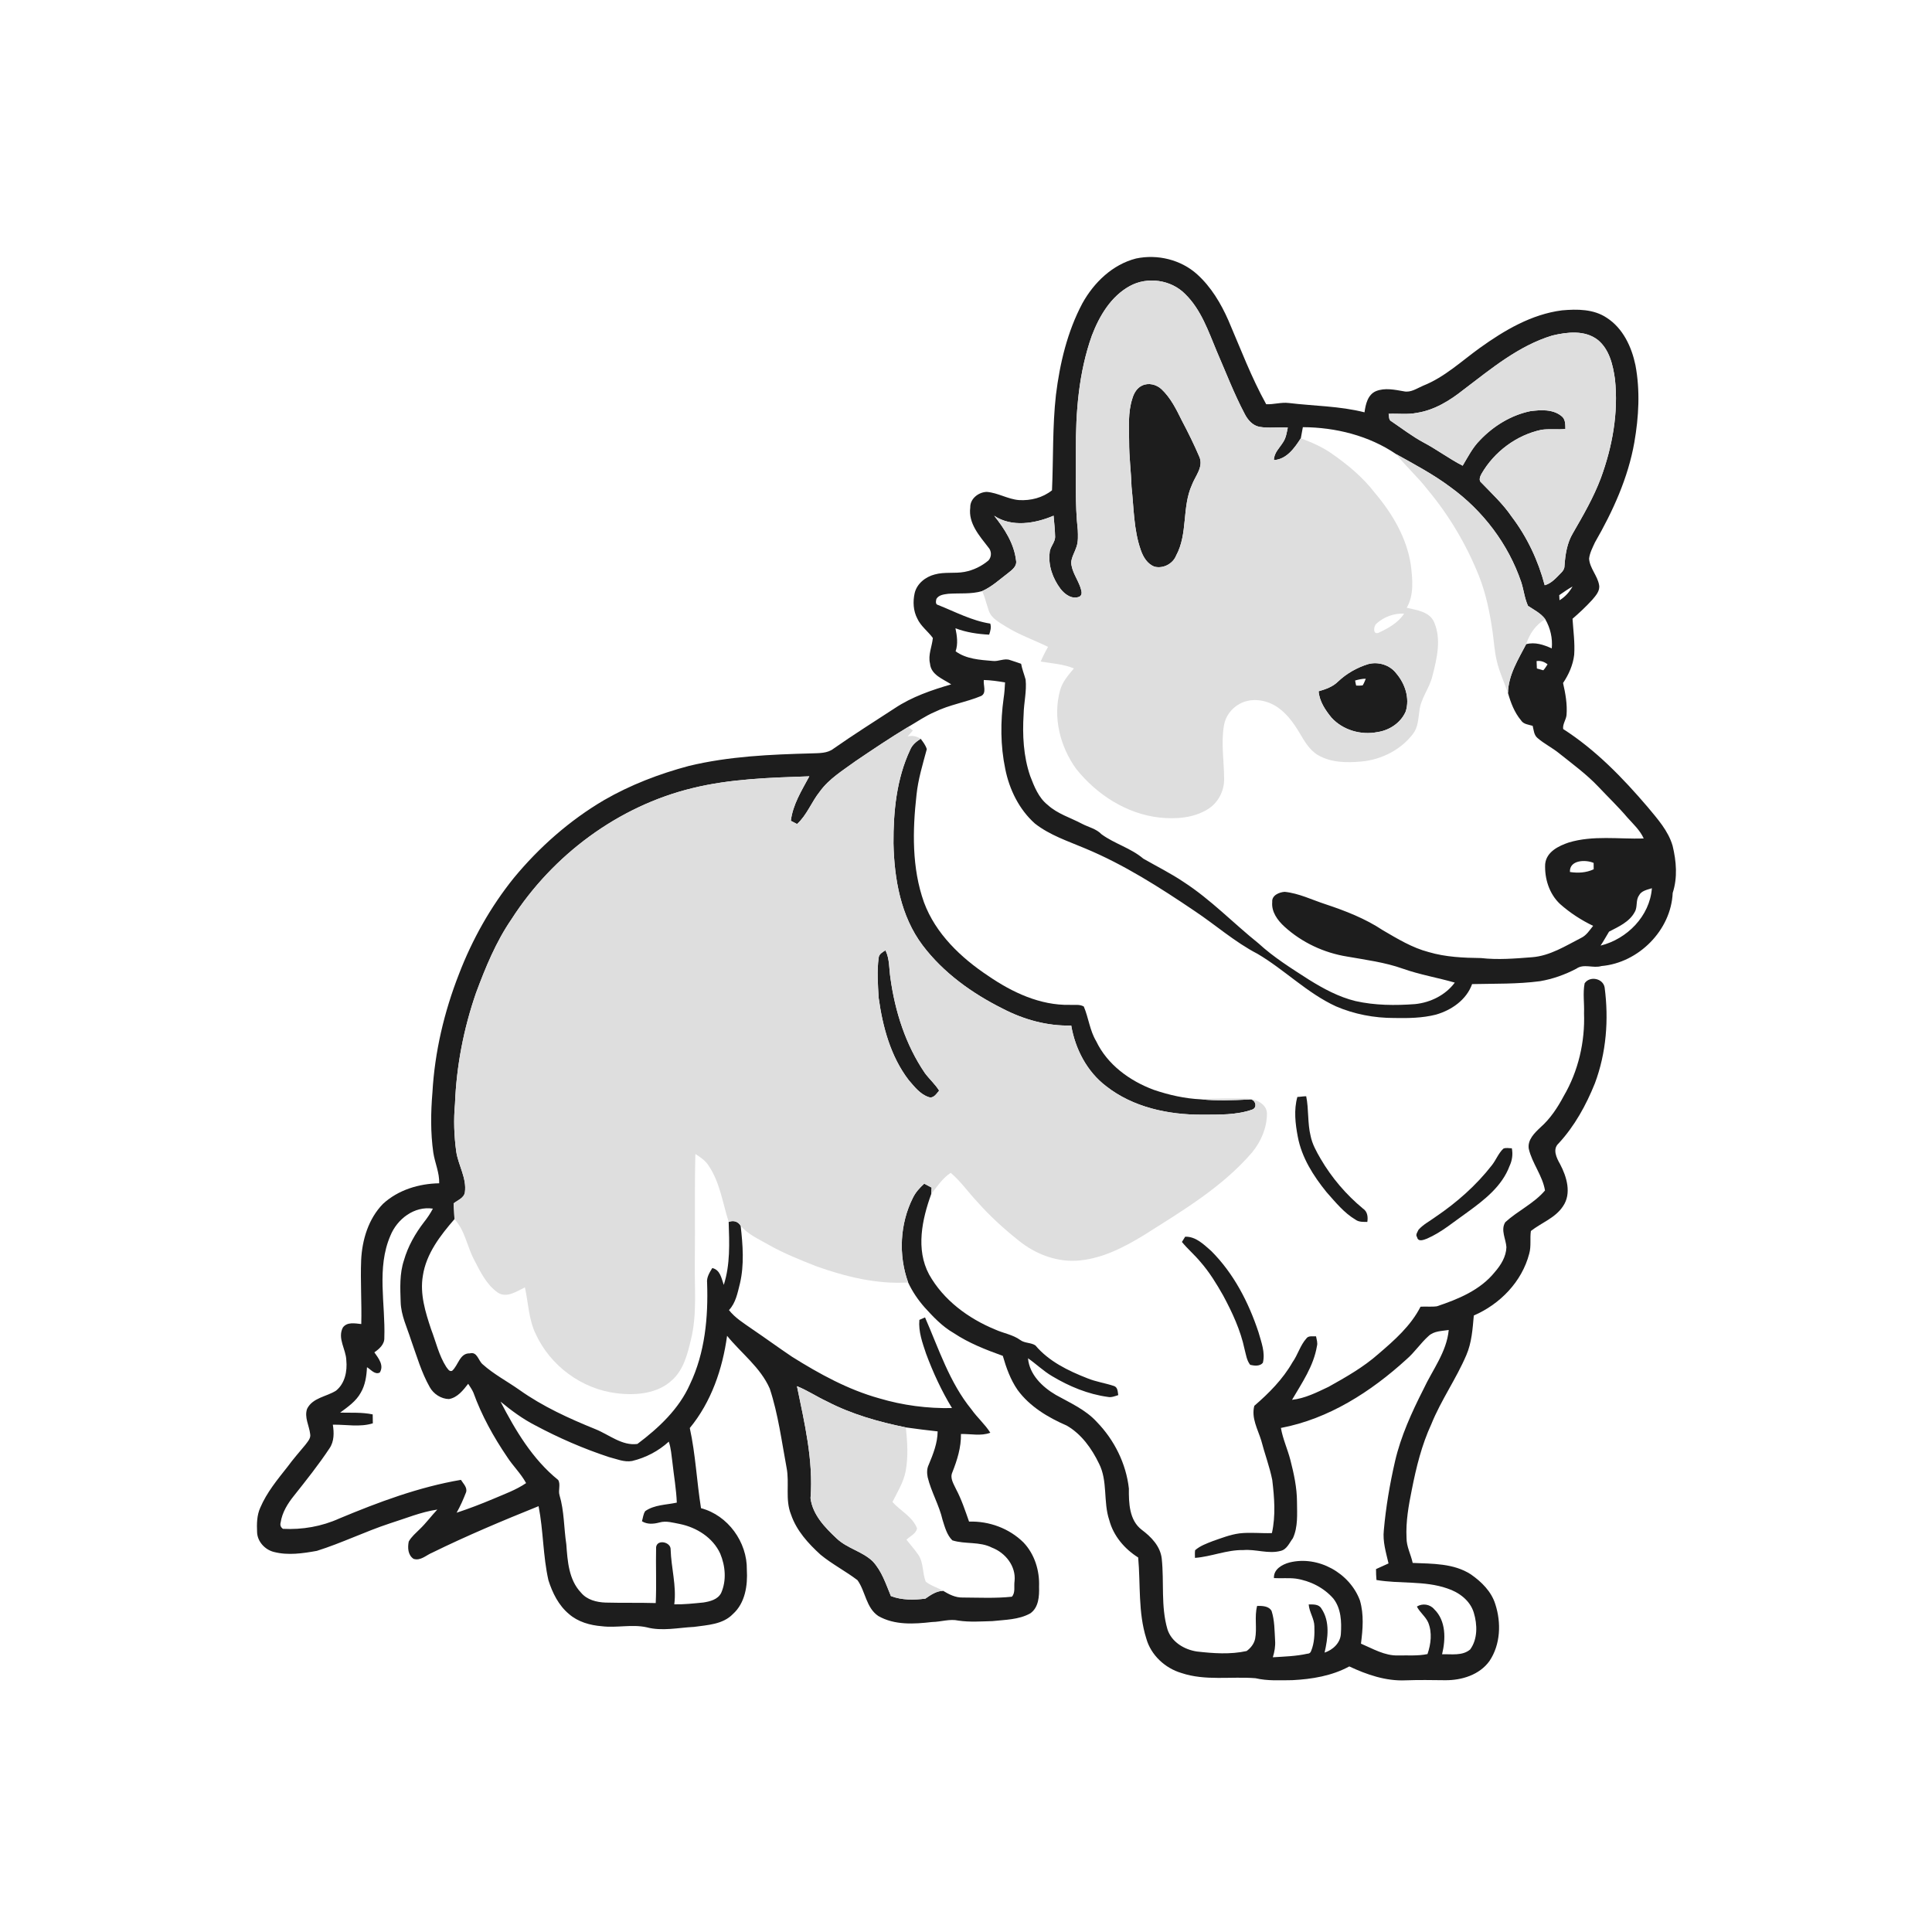 <ns0:svg xmlns:ns0="http://www.w3.org/2000/svg" width="1024pt" height="1024pt" viewBox="0 0 1024 1024" version="1.1">
<ns0:g id="#ffffffff">
<ns0:path fill="#ffffff" opacity="0" d=" M 0.00 0.00 L 1024.00 0.00 L 1024.00 1024.00 L 0.00 1024.00 L 0.00 0.00 M 602.12 137.01 C 589.64 140.20 579.78 149.75 573.67 160.80 C 565.71 175.78 561.74 192.55 559.67 209.29 C 557.78 226.09 558.34 243.02 557.58 259.88 C 552.65 263.82 546.27 265.44 540.04 265.05 C 534.12 264.57 528.91 261.17 522.99 260.71 C 518.64 260.84 514.11 264.33 514.26 268.98 C 513.13 277.33 519.11 283.98 523.82 290.09 C 525.62 292.04 525.68 295.07 523.91 297.05 C 520.31 300.10 515.90 302.24 511.26 303.11 C 506.05 304.09 500.63 303.02 495.49 304.46 C 490.57 305.70 485.93 309.34 484.77 314.46 C 483.80 318.90 484.04 323.74 486.18 327.83 C 488.04 331.92 491.83 334.58 494.43 338.14 C 494.01 342.68 491.79 347.10 492.93 351.74 C 493.43 357.73 499.85 359.88 504.17 362.73 C 493.75 365.75 483.35 369.32 474.25 375.37 C 463.42 382.44 452.45 389.34 441.85 396.76 C 438.51 399.39 434.07 399.14 430.07 399.31 C 408.32 399.89 386.38 400.83 365.15 405.95 C 349.51 410.12 334.22 415.96 320.19 424.06 C 301.93 434.80 285.80 449.02 272.33 465.34 C 260.01 480.63 250.29 497.96 243.26 516.28 C 235.42 536.30 230.42 557.51 229.20 578.99 C 228.31 589.60 228.16 600.34 229.66 610.90 C 230.49 616.36 232.97 621.55 232.78 627.17 C 222.04 627.34 211.05 630.68 203.03 638.03 C 195.29 645.92 191.93 657.09 191.42 667.92 C 190.97 679.20 191.78 690.49 191.48 701.77 C 188.21 701.45 183.96 700.50 181.71 703.64 C 178.74 709.43 183.38 715.13 183.55 720.96 C 184.13 726.75 182.84 733.24 178.12 737.07 C 173.05 740.30 165.68 740.78 162.76 746.72 C 161.21 751.23 163.89 755.62 164.39 760.04 C 164.86 762.34 163.06 764.08 161.84 765.79 C 158.64 769.63 155.34 773.40 152.38 777.44 C 147.02 784.24 141.38 791.03 137.96 799.08 C 136.11 803.12 136.07 807.68 136.26 812.04 C 136.39 817.04 140.44 821.41 145.20 822.57 C 152.66 824.50 160.49 823.33 167.94 821.99 C 181.04 817.88 193.43 811.79 206.48 807.48 C 214.87 804.86 223.05 801.37 231.79 800.10 C 228.60 803.48 225.84 807.26 222.48 810.48 C 220.42 812.55 218.08 814.45 216.64 817.05 C 216.01 820.30 216.15 824.16 219.18 826.22 C 222.93 827.44 225.90 824.23 229.13 822.93 C 247.53 813.89 266.46 805.96 285.46 798.30 C 288.02 811.29 287.75 824.68 290.69 837.61 C 292.81 844.27 296.07 850.88 301.53 855.43 C 306.30 859.64 312.71 861.43 318.93 861.93 C 326.85 862.93 334.87 860.77 342.73 862.50 C 350.98 864.69 359.51 862.69 367.86 862.29 C 374.99 861.28 383.13 861.01 388.46 855.47 C 394.97 849.62 396.33 840.32 395.84 832.01 C 396.09 817.38 385.82 803.11 371.55 799.37 C 369.28 785.25 368.68 770.88 365.60 756.89 C 377.01 743.04 382.95 725.59 385.37 708.01 C 392.92 717.32 403.07 724.75 407.99 736.00 C 412.47 749.60 414.28 763.86 416.90 777.89 C 418.53 786.11 416.03 794.83 419.28 802.78 C 422.18 811.30 428.40 818.10 434.94 824.05 C 441.07 829.08 448.19 832.73 454.48 837.52 C 458.75 843.45 459.01 852.18 465.56 856.54 C 474.17 861.45 484.50 860.80 494.00 859.70 C 498.68 859.65 503.32 857.91 507.99 858.95 C 513.94 859.84 519.99 859.38 525.98 859.22 C 532.75 858.49 539.96 858.52 546.08 855.12 C 550.56 851.98 550.87 845.97 550.72 841.00 C 551.07 832.52 548.39 823.75 542.47 817.54 C 534.90 810.05 524.23 806.14 513.62 806.48 C 511.56 800.63 509.62 794.72 506.70 789.23 C 505.48 786.53 503.40 783.52 504.72 780.48 C 507.30 773.97 509.47 767.14 509.32 760.06 C 514.49 759.92 519.92 761.26 524.89 759.38 C 522.06 754.87 517.98 751.38 514.92 747.05 C 503.25 732.76 497.59 714.92 490.29 698.26 C 489.54 698.59 488.04 699.23 487.29 699.56 C 486.72 705.74 488.90 711.69 490.83 717.46 C 494.54 727.45 499.03 737.19 504.58 746.30 C 491.56 746.58 478.47 744.86 465.98 741.14 C 449.45 736.54 434.27 728.18 419.81 719.12 C 412.66 714.32 405.71 709.23 398.58 704.39 C 394.28 701.36 389.66 698.58 386.37 694.38 C 389.98 690.56 390.92 685.28 392.16 680.38 C 394.54 670.31 393.71 659.86 392.57 649.70 C 396.49 654.32 402.16 656.76 407.30 659.71 C 415.40 664.32 424.09 667.76 432.74 671.18 C 448.26 676.70 464.76 680.76 481.33 679.73 C 483.55 684.54 486.57 688.96 490.07 692.94 C 494.68 698.02 499.47 703.10 505.49 706.55 C 513.49 711.88 522.50 715.39 531.51 718.63 C 533.32 724.94 535.57 731.24 539.33 736.68 C 545.79 745.53 555.50 751.30 565.39 755.59 C 573.17 760.08 578.62 767.71 582.47 775.68 C 587.25 785.01 584.64 795.96 587.94 805.72 C 590.15 814.06 596.04 820.97 603.26 825.50 C 604.54 839.80 603.17 854.58 607.56 868.44 C 610.01 877.25 617.51 884.17 626.18 886.73 C 638.87 890.99 652.37 888.46 665.44 889.49 C 671.85 890.99 678.46 890.58 684.99 890.52 C 695.37 889.99 705.92 888.26 715.15 883.24 C 724.43 887.60 734.56 891.09 745.00 890.61 C 751.99 890.35 758.99 890.47 765.99 890.55 C 774.71 890.62 784.14 887.75 789.44 880.39 C 795.34 871.62 795.74 860.07 792.54 850.24 C 790.46 843.51 785.20 838.35 779.56 834.43 C 770.47 828.54 759.16 828.83 748.75 828.38 C 747.82 823.90 745.43 819.73 745.49 815.08 C 745.06 806.46 746.60 797.92 748.30 789.52 C 750.64 777.66 753.55 765.81 758.65 754.80 C 763.78 742.10 771.81 730.84 777.18 718.25 C 780.06 711.61 780.51 704.35 781.15 697.25 C 795.05 691.23 806.64 679.35 810.51 664.51 C 811.65 660.57 810.82 656.45 811.40 652.45 C 817.03 648.03 824.34 645.56 828.42 639.34 C 833.10 632.56 830.38 623.65 826.86 616.99 C 825.02 613.76 822.72 609.11 826.07 606.05 C 834.57 596.87 840.68 585.74 845.32 574.19 C 851.38 558.05 852.74 540.40 850.49 523.39 C 849.66 518.46 842.55 517.15 839.89 521.17 C 838.87 526.35 839.78 531.73 839.57 537.00 C 840.12 552.24 836.54 567.72 828.82 580.91 C 825.57 587.02 821.71 592.91 816.49 597.52 C 813.35 600.47 809.53 604.13 810.28 608.88 C 812.06 616.62 817.60 623.11 818.88 630.98 C 813.03 637.88 804.46 641.73 797.84 647.78 C 795.24 651.93 798.17 656.66 798.43 661.03 C 798.28 666.07 795.49 670.53 792.27 674.23 C 784.60 683.78 772.88 688.59 761.58 692.36 C 758.71 692.76 755.80 692.38 752.92 692.58 C 747.77 702.71 739.10 710.34 730.60 717.61 C 722.65 724.65 713.36 729.91 704.14 735.06 C 697.97 737.98 691.68 741.19 684.80 741.94 C 690.08 732.92 696.26 724.01 698.00 713.47 C 698.50 711.72 697.82 709.98 697.53 708.27 C 695.79 708.45 693.54 707.75 692.38 709.44 C 689.11 713.11 687.88 718.06 685.05 722.04 C 679.92 731.02 672.57 738.42 664.81 745.11 C 663.12 751.58 666.66 757.54 668.49 763.51 C 670.30 770.51 672.90 777.30 674.32 784.40 C 675.44 793.73 676.20 803.31 674.14 812.57 C 668.42 812.78 662.68 812.06 656.97 812.72 C 652.05 813.36 647.42 815.21 642.77 816.82 C 639.51 818.10 636.09 819.31 633.43 821.65 C 633.25 822.99 633.33 824.35 633.36 825.71 C 642.03 825.08 650.23 821.38 659.01 821.57 C 665.61 821.01 672.23 823.75 678.74 822.01 C 682.07 821.27 683.40 817.74 685.26 815.28 C 688.04 809.26 687.47 802.39 687.43 795.93 C 687.40 788.45 685.79 781.09 683.94 773.87 C 682.46 768.13 679.92 762.70 678.91 756.84 C 704.23 752.07 726.67 737.62 745.47 720.47 C 749.78 716.76 752.92 711.92 757.14 708.14 C 760.02 705.39 764.18 705.51 767.86 704.92 C 766.75 716.65 759.24 726.03 754.43 736.38 C 748.24 748.59 742.50 761.13 739.39 774.53 C 736.63 786.55 734.55 798.75 733.46 811.03 C 732.79 817.06 734.61 822.85 735.95 828.65 C 733.75 829.68 731.53 830.65 729.32 831.65 C 729.31 833.57 729.39 835.50 729.55 837.43 C 741.96 839.56 754.98 837.69 767.05 841.89 C 773.26 843.91 779.16 848.23 781.13 854.71 C 783.05 861.02 783.27 868.71 779.22 874.25 C 775.13 877.75 769.29 876.64 764.33 876.79 C 766.28 868.82 766.49 859.05 760.16 852.92 C 757.90 850.24 753.93 849.66 750.98 851.51 C 752.55 854.62 755.54 856.74 756.97 859.93 C 759.16 865.30 758.44 871.33 756.60 876.69 C 751.46 877.77 746.19 877.29 741.00 877.42 C 733.91 877.64 727.65 873.85 721.34 871.17 C 722.31 863.54 722.98 855.73 720.78 848.24 C 715.37 833.70 698.62 824.36 683.44 828.15 C 679.53 829.19 674.96 831.77 675.22 836.42 C 679.12 836.65 683.04 836.22 686.93 836.71 C 694.44 837.88 701.69 841.50 706.71 847.28 C 710.83 852.52 711.11 859.58 710.69 865.96 C 710.45 870.78 706.44 874.49 702.06 875.92 C 703.80 868.25 705.05 859.48 700.38 852.57 C 698.97 850.14 696.04 850.41 693.64 850.37 C 693.91 854.43 696.60 857.88 696.65 861.98 C 696.79 866.31 696.64 870.79 695.00 874.86 C 694.68 875.95 693.94 876.51 692.78 876.53 C 686.83 877.85 680.69 878.01 674.62 878.39 C 675.52 875.52 676.05 872.54 675.83 869.53 C 675.51 864.28 675.59 858.90 673.97 853.85 C 672.48 851.15 669.00 851.14 666.31 851.16 C 664.78 856.87 666.35 862.86 665.24 868.62 C 664.66 871.29 662.91 873.49 660.73 875.08 C 652.10 876.98 643.14 876.33 634.43 875.34 C 627.72 874.36 620.88 870.28 618.76 863.52 C 615.20 851.35 617.08 838.49 615.74 826.05 C 614.97 819.49 610.19 814.61 605.16 810.83 C 598.48 805.76 598.26 796.57 598.33 788.94 C 596.86 775.74 590.58 763.16 581.33 753.66 C 575.41 747.15 567.19 743.57 559.65 739.35 C 552.52 735.19 545.61 728.57 544.86 719.90 C 549.21 722.94 553.04 726.69 557.64 729.39 C 566.68 734.81 576.66 738.96 587.17 740.39 C 589.08 740.80 590.90 740.00 592.70 739.44 C 592.38 737.66 592.50 735.36 590.47 734.62 C 585.79 733.04 580.82 732.38 576.23 730.47 C 566.13 726.52 555.88 721.54 548.79 713.09 C 546.38 711.51 543.11 712.00 540.76 710.23 C 536.80 707.37 531.85 706.67 527.48 704.68 C 513.23 698.82 500.04 689.10 492.43 675.48 C 485.29 662.17 488.71 646.29 493.58 632.84 C 496.74 628.85 499.54 624.45 503.90 621.63 C 509.23 626.14 513.21 631.95 517.99 637.00 C 524.71 644.62 532.28 651.46 540.23 657.78 C 548.62 664.47 559.19 668.67 570.03 668.22 C 583.27 667.58 595.39 661.34 606.48 654.54 C 626.76 641.70 647.93 629.15 663.71 610.71 C 668.39 604.98 671.51 597.71 671.51 590.24 C 671.46 585.01 665.52 582.48 661.05 582.21 C 652.92 582.27 644.77 582.01 636.65 582.68 C 628.05 582.28 619.58 580.39 611.45 577.61 C 598.78 572.88 586.93 564.31 581.00 551.85 C 577.59 546.18 576.98 539.46 574.43 533.47 C 572.17 532.16 569.45 532.77 566.99 532.60 C 551.27 532.93 536.46 525.95 523.77 517.23 C 509.29 507.62 495.91 494.91 489.74 478.29 C 483.25 460.07 483.64 440.26 485.77 421.29 C 486.62 413.02 489.07 405.07 491.22 397.08 C 490.61 394.98 489.25 393.26 487.97 391.55 C 485.87 390.22 483.46 389.68 481.04 390.34 C 481.98 389.29 482.90 388.24 483.84 387.18 C 483.22 386.70 481.99 385.75 481.38 385.27 C 486.05 382.57 490.48 379.44 495.47 377.33 C 503.27 373.49 512.00 372.22 519.99 368.90 C 523.12 367.35 521.04 363.13 521.45 360.42 C 525.23 360.51 528.97 361.07 532.70 361.69 C 532.55 364.48 532.38 367.27 531.95 370.03 C 530.22 382.48 530.23 395.23 532.81 407.56 C 534.97 418.45 540.17 429.05 548.52 436.49 C 556.40 442.68 566.06 445.82 575.17 449.68 C 595.80 458.27 614.71 470.36 633.17 482.84 C 644.35 490.29 654.50 499.32 666.48 505.53 C 680.85 513.99 692.74 526.29 707.98 533.34 C 717.72 537.55 728.38 539.58 738.99 539.56 C 746.38 539.69 753.87 539.61 761.08 537.77 C 769.33 535.40 777.25 529.95 780.24 521.59 C 792.25 521.31 804.31 521.64 816.25 520.05 C 822.97 518.92 829.45 516.59 835.48 513.44 C 839.46 510.58 844.39 513.37 848.82 512.02 C 868.42 510.34 885.70 493.08 886.56 473.27 C 889.22 465.15 888.50 456.44 886.51 448.26 C 884.19 440.29 878.48 434.00 873.30 427.74 C 860.08 412.27 845.74 397.45 828.52 386.41 C 828.12 383.88 830.01 381.57 830.29 379.06 C 830.76 373.33 829.73 367.58 828.45 362.01 C 831.46 357.54 833.73 352.44 834.35 347.05 C 834.79 340.66 833.87 334.31 833.47 327.95 C 837.13 324.80 840.66 321.49 843.92 317.92 C 845.79 315.67 848.17 313.19 847.54 309.99 C 846.67 305.07 842.60 301.17 842.25 296.10 C 842.60 293.05 844.09 290.25 845.36 287.48 C 854.86 270.98 862.92 253.31 866.24 234.44 C 868.58 220.97 869.37 207.05 866.82 193.55 C 864.79 183.83 860.21 173.96 851.60 168.43 C 844.66 163.77 835.92 163.78 827.93 164.49 C 811.75 166.54 797.39 175.06 784.36 184.39 C 774.61 191.41 765.66 199.92 754.34 204.41 C 751.06 205.78 747.77 208.23 744.04 207.40 C 739.24 206.56 734.00 205.42 729.33 207.30 C 724.92 209.15 723.80 214.29 723.22 218.54 C 710.07 215.19 696.41 215.21 683.01 213.59 C 679.00 213.12 675.05 214.44 671.11 214.25 C 663.22 200.03 657.48 184.70 651.06 169.78 C 647.09 160.78 641.91 152.09 634.56 145.44 C 625.93 137.61 613.45 134.61 602.12 137.01 M 687.63 581.40 C 685.69 588.29 686.54 595.62 687.87 602.55 C 689.94 613.57 696.14 623.29 703.10 631.87 C 707.80 637.15 712.35 642.85 718.52 646.50 C 720.32 647.79 722.60 647.61 724.71 647.65 C 725.11 645.02 724.82 642.17 722.42 640.59 C 713.47 633.19 705.82 624.22 699.96 614.19 C 697.76 610.38 695.54 606.47 694.66 602.11 C 692.94 595.20 693.74 588.00 692.31 581.04 C 690.74 581.03 689.19 581.37 687.63 581.40 M 796.79 608.82 C 794.16 611.31 792.92 614.84 790.69 617.65 C 782.38 628.32 772.11 637.36 760.93 644.93 C 757.88 647.17 754.41 648.93 751.85 651.78 C 751.36 652.94 750.08 654.45 751.07 655.69 C 751.64 658.43 754.61 657.16 756.38 656.48 C 764.18 653.09 770.67 647.44 777.60 642.62 C 786.61 636.09 796.07 628.80 800.09 618.02 C 801.48 615.07 801.95 611.80 801.30 608.61 C 799.80 608.64 798.19 608.16 796.79 608.82 M 628.17 655.48 C 627.73 656.18 626.87 657.57 626.44 658.26 C 629.47 661.98 633.16 665.09 636.22 668.79 C 640.98 674.21 644.77 680.40 648.31 686.66 C 653.16 695.66 657.52 705.06 659.65 715.12 C 660.41 717.93 660.76 721.03 662.62 723.39 C 664.83 723.91 667.68 724.26 669.34 722.32 C 670.71 716.81 668.49 711.31 667.02 706.08 C 661.78 690.23 653.87 674.92 641.97 663.04 C 638.02 659.60 633.82 655.31 628.17 655.48 Z" />
<ns0:path fill="#ffffff" opacity="0" d=" M 690.54 226.41 C 707.89 226.49 725.61 230.90 740.03 240.73 C 745.19 247.27 751.50 252.80 756.57 259.42 C 768.02 273.09 777.20 288.61 783.83 305.15 C 787.60 314.63 789.63 324.68 791.08 334.74 C 791.84 340.05 792.12 345.45 793.41 350.69 C 794.80 356.40 797.29 361.75 799.26 367.28 C 800.72 372.46 802.67 377.60 806.17 381.79 C 807.49 383.91 810.18 384.04 812.35 384.71 C 812.91 386.92 812.99 389.56 814.89 391.14 C 818.49 394.27 822.86 396.37 826.55 399.41 C 833.58 405.02 840.88 410.36 847.09 416.90 C 852.26 422.39 857.72 427.61 862.60 433.36 C 865.72 436.84 869.26 440.07 871.21 444.42 C 857.99 444.81 844.39 442.66 831.50 446.53 C 826.05 448.36 819.60 451.50 818.97 457.98 C 818.60 465.66 821.12 473.76 826.84 479.13 C 832.10 483.80 838.05 487.67 844.39 490.72 C 842.52 493.06 840.84 495.76 838.05 497.10 C 829.76 501.34 821.54 506.62 812.02 507.35 C 803.02 508.05 793.97 508.82 784.96 507.79 C 775.65 507.68 766.23 507.27 757.24 504.62 C 748.48 502.34 740.69 497.57 732.95 493.06 C 723.64 486.87 713.15 482.78 702.60 479.28 C 695.42 476.95 688.52 473.48 680.93 472.69 C 678.03 472.87 673.97 474.54 674.31 478.09 C 673.81 483.31 677.15 487.81 680.80 491.15 C 690.00 499.54 701.75 505.04 714.03 507.00 C 723.95 508.76 734.03 510.03 743.56 513.43 C 752.53 516.61 761.95 518.17 771.07 520.80 C 766.17 527.43 758.16 531.37 750.05 532.19 C 739.50 532.98 728.77 532.91 718.40 530.58 C 709.53 528.40 701.42 524.02 693.72 519.22 C 684.49 513.28 675.13 507.45 667.01 499.99 C 653.70 489.32 641.81 476.85 627.44 467.53 C 620.57 462.88 613.12 459.21 605.96 455.09 C 599.39 449.49 590.76 447.24 583.85 442.19 C 581.05 439.25 576.95 438.44 573.48 436.62 C 567.39 433.37 560.52 431.40 555.33 426.65 C 550.47 422.84 548.17 416.89 546.02 411.31 C 542.42 400.82 541.86 389.57 542.54 378.58 C 542.66 372.45 544.24 366.35 543.60 360.21 C 542.84 357.40 541.73 354.69 541.21 351.82 C 539.28 351.15 537.35 350.47 535.41 349.87 C 532.31 348.69 529.21 350.76 526.06 350.31 C 519.33 349.74 512.16 349.33 506.49 345.21 C 507.87 341.21 507.23 337.02 506.41 332.99 C 512.12 335.17 518.19 336.08 524.28 336.38 C 524.91 334.48 525.50 332.50 524.86 330.52 C 515.07 329.00 506.31 324.27 497.21 320.66 C 495.63 320.35 496.07 318.51 496.31 317.43 C 497.61 315.27 500.33 315.04 502.58 314.72 C 508.60 314.28 514.72 315.02 520.60 313.28 C 522.09 316.69 522.90 320.33 524.13 323.83 C 525.56 327.86 529.67 329.87 533.05 332.04 C 540.12 336.46 548.03 339.21 555.50 342.85 C 554.04 345.37 552.73 347.97 551.59 350.64 C 557.49 351.62 563.59 351.96 569.19 354.28 C 566.24 357.79 563.06 361.37 561.86 365.92 C 557.91 380.16 561.87 395.78 570.43 407.57 C 581.31 421.18 597.14 431.42 614.69 433.34 C 623.24 434.21 632.49 433.60 639.99 429.00 C 645.52 425.68 648.89 419.35 648.81 412.93 C 648.81 403.45 647.09 393.90 648.73 384.46 C 649.52 379.61 652.75 375.36 657.05 373.05 C 662.67 369.95 669.79 370.68 675.28 373.72 C 681.18 376.98 685.27 382.60 688.68 388.27 C 691.35 392.75 694.02 397.62 698.71 400.30 C 705.59 404.28 713.93 404.30 721.62 403.62 C 732.19 402.63 742.49 397.44 748.95 388.93 C 751.57 385.52 751.70 381.08 752.29 377.01 C 752.93 370.20 757.70 364.79 759.23 358.23 C 761.57 349.09 764.04 338.92 760.16 329.87 C 757.74 324.13 750.90 323.41 745.61 322.13 C 749.55 315.20 748.69 306.96 747.76 299.38 C 745.60 285.06 737.98 272.21 728.75 261.29 C 722.39 252.97 714.24 246.24 705.69 240.29 C 700.71 236.81 695.10 234.44 689.46 232.29 C 689.82 230.33 690.21 228.37 690.54 226.41 Z" />
<ns0:path fill="#ffffff" opacity="0" d=" M 826.42 315.45 C 828.74 313.88 831.01 312.21 833.48 310.86 C 831.81 313.82 829.51 316.42 826.57 318.15 C 826.53 317.47 826.46 316.12 826.42 315.45 Z" />
<ns0:path fill="#ffffff" opacity="0" d=" M 729.53 330.55 C 733.48 326.94 738.86 324.99 744.21 325.23 C 741.09 330.10 735.76 333.01 730.66 335.39 C 727.56 336.60 727.96 331.90 729.53 330.55 Z" />
<ns0:path fill="#ffffff" opacity="0" d=" M 808.89 341.43 C 810.68 335.98 813.93 331.08 819.02 328.20 C 821.73 332.88 822.97 338.27 822.47 343.67 C 818.19 341.74 813.60 340.16 808.89 341.43 Z" />
<ns0:path fill="#ffffff" opacity="0" d=" M 814.42 350.39 C 816.58 350.05 818.56 350.76 820.24 352.12 C 819.52 353.20 818.88 354.34 817.98 355.27 C 816.83 354.97 815.69 354.66 814.58 354.31 C 814.51 353.00 814.45 351.70 814.42 350.39 Z" />
<ns0:path fill="#ffffff" opacity="0" d=" M 718.24 360.68 C 720.08 360.17 721.96 359.72 723.90 359.75 C 723.38 360.94 722.96 362.19 722.23 363.27 C 721.08 363.44 719.93 363.44 718.79 363.36 C 718.56 362.47 718.38 361.58 718.24 360.68 Z" />
<ns0:path fill="#ffffff" opacity="0" d=" M 832.10 462.17 C 831.75 455.82 840.32 455.47 844.66 457.37 C 844.64 458.49 844.65 459.61 844.69 460.74 C 840.74 462.60 836.35 462.83 832.10 462.17 Z" />
<ns0:path fill="#ffffff" opacity="0" d=" M 868.66 474.69 C 869.93 472.08 873.06 471.60 875.54 470.78 C 874.41 485.57 862.39 497.72 848.33 501.19 C 849.97 498.81 851.30 496.24 852.83 493.79 C 857.87 491.15 863.62 488.67 866.44 483.38 C 868.04 480.72 866.88 477.28 868.66 474.69 Z" />
<ns0:path fill="#ffffff" opacity="0" d=" M 368.56 611.65 C 371.12 613.27 373.73 614.99 375.43 617.58 C 381.57 626.54 383.00 637.51 386.21 647.65 C 386.58 658.80 387.09 670.25 383.61 681.02 C 382.35 677.51 381.78 673.07 377.52 672.09 C 376.09 674.48 374.44 677.01 374.78 679.96 C 375.42 698.18 373.66 717.01 365.71 733.66 C 359.91 746.78 349.11 756.86 337.84 765.32 C 329.71 766.44 322.81 760.38 315.59 757.49 C 301.58 751.81 287.70 745.49 275.33 736.70 C 268.87 732.14 261.75 728.43 255.84 723.13 C 253.47 721.17 252.99 716.28 249.02 717.31 C 243.65 717.12 242.94 723.66 239.64 726.55 C 238.08 727.18 237.33 725.46 236.52 724.49 C 232.61 718.39 231.06 711.22 228.49 704.53 C 225.46 695.45 222.48 685.86 224.12 676.19 C 225.87 664.52 233.36 654.84 240.88 646.17 C 246.49 652.18 247.53 660.65 251.29 667.70 C 254.56 674.04 257.87 680.92 263.87 685.13 C 268.63 688.18 273.87 684.38 278.22 682.34 C 280.04 690.59 280.19 699.32 283.94 707.04 C 291.65 723.85 308.27 736.17 326.66 738.43 C 336.85 739.74 348.55 738.78 356.36 731.37 C 362.37 725.87 364.39 717.65 366.21 710.03 C 369.55 696.60 368.04 682.68 368.27 669.00 C 368.49 649.88 368.08 630.75 368.56 611.65 Z" />
<ns0:path fill="#ffffff" opacity="0" d=" M 206.90 654.97 C 210.47 646.12 219.57 639.12 229.44 640.60 C 228.12 643.14 226.50 645.51 224.73 647.76 C 220.08 653.80 216.24 660.56 214.12 667.92 C 211.73 675.05 212.11 682.67 212.36 690.07 C 212.54 697.18 215.78 703.65 217.88 710.31 C 220.89 718.71 223.35 727.41 227.78 735.22 C 229.80 738.85 233.79 741.45 237.96 741.53 C 242.50 740.74 245.48 736.85 248.14 733.44 C 249.11 734.95 250.18 736.43 250.91 738.11 C 255.27 750.22 261.57 761.57 268.79 772.21 C 271.89 777.01 276.11 781.01 278.84 786.07 C 273.51 789.72 267.38 791.88 261.48 794.42 C 255.08 797.11 248.61 799.61 242.02 801.77 C 243.99 798.29 245.60 794.62 247.04 790.90 C 247.80 788.36 245.50 786.32 244.30 784.35 C 221.97 788.16 200.67 796.14 179.84 804.83 C 170.51 809.06 160.19 810.85 149.97 810.31 C 148.77 809.47 148.36 808.35 148.75 806.95 C 149.55 801.62 152.45 796.95 155.76 792.83 C 162.28 784.61 168.83 776.40 174.63 767.66 C 177.17 763.98 177.08 759.33 176.41 755.11 C 183.46 754.99 190.75 756.54 197.61 754.39 C 197.59 752.81 197.57 751.23 197.54 749.66 C 191.86 748.47 186.04 748.85 180.28 748.72 C 184.33 745.71 188.69 742.74 191.18 738.21 C 193.60 734.12 194.28 729.31 194.51 724.65 C 196.54 725.85 198.71 728.81 201.29 727.48 C 203.67 723.62 200.57 719.86 198.42 716.77 C 201.03 714.95 203.85 712.53 203.70 709.03 C 204.34 691.06 199.50 672.14 206.90 654.97 Z" />
<ns0:path fill="#ffffff" opacity="0" d=" M 265.28 742.88 C 271.01 747.59 277.00 752.04 283.62 755.43 C 296.16 762.14 309.26 767.83 322.78 772.28 C 326.78 773.27 330.83 775.13 335.04 774.35 C 342.25 772.63 348.99 769.11 354.47 764.10 C 355.66 767.59 355.89 771.30 356.38 774.94 C 357.15 782.10 358.44 789.21 358.72 796.42 C 353.11 797.64 346.89 797.51 342.01 800.90 C 340.91 802.47 340.80 804.49 340.25 806.29 C 343.06 808.07 346.47 807.77 349.54 806.94 C 353.13 805.91 356.80 807.10 360.35 807.75 C 369.26 809.58 377.84 814.96 381.73 823.43 C 384.45 829.95 385.15 837.66 382.25 844.25 C 380.51 847.78 376.33 848.81 372.77 849.36 C 367.65 849.87 362.53 850.43 357.38 850.33 C 358.65 840.54 355.72 830.95 355.45 821.20 C 355.55 817.26 348.28 815.69 347.75 820.04 C 347.52 829.91 348.01 839.79 347.55 849.66 C 338.70 849.40 329.84 849.64 320.99 849.40 C 316.20 849.24 311.07 847.95 307.91 844.09 C 301.43 837.27 300.81 827.41 300.16 818.53 C 298.84 809.87 299.09 800.95 296.56 792.51 C 295.75 789.89 297.27 786.73 295.84 784.41 C 282.27 773.46 273.20 758.17 265.28 742.88 Z" />
<ns0:path fill="#ffffff" opacity="0" d=" M 480.13 756.56 C 485.73 757.34 491.34 758.07 496.97 758.67 C 496.92 764.88 494.58 770.71 492.23 776.36 C 491.22 778.41 491.25 780.78 491.69 782.98 C 493.57 790.76 497.78 797.74 499.57 805.55 C 500.77 809.33 501.87 813.61 504.77 816.42 C 511.57 818.58 519.21 816.91 525.76 820.28 C 532.89 823.00 538.55 830.09 537.74 837.98 C 537.30 840.68 538.32 844.12 536.31 846.29 C 527.65 847.22 518.89 846.76 510.19 846.72 C 506.40 846.81 502.99 845.05 499.85 843.16 C 496.85 841.41 493.37 840.49 490.65 838.30 C 488.85 833.75 489.57 828.40 486.81 824.20 C 484.88 821.34 482.54 818.79 480.44 816.07 C 482.36 814.23 485.61 812.85 486.04 810.04 C 483.70 803.89 477.23 800.80 473.02 796.08 C 475.62 790.82 478.86 785.74 479.98 779.91 C 481.48 772.21 480.91 764.30 480.13 756.56 Z" />
</ns0:g>
<ns0:g id="#1d1d1dff">
<ns0:path fill="#1d1d1d" opacity="1.00" d=" M 602.12 137.01 C 613.45 134.61 625.93 137.61 634.56 145.44 C 641.91 152.09 647.09 160.78 651.06 169.78 C 657.48 184.70 663.22 200.03 671.11 214.25 C 675.05 214.44 679.00 213.12 683.01 213.59 C 696.41 215.21 710.07 215.19 723.22 218.54 C 723.80 214.29 724.92 209.15 729.33 207.30 C 734.00 205.42 739.24 206.56 744.04 207.40 C 747.77 208.23 751.06 205.78 754.34 204.41 C 765.66 199.92 774.61 191.41 784.36 184.39 C 797.39 175.06 811.75 166.54 827.93 164.49 C 835.92 163.78 844.66 163.77 851.60 168.43 C 860.21 173.96 864.79 183.83 866.82 193.55 C 869.37 207.05 868.58 220.97 866.24 234.44 C 862.92 253.31 854.86 270.98 845.36 287.48 C 844.09 290.25 842.60 293.05 842.25 296.10 C 842.60 301.17 846.67 305.07 847.54 309.99 C 848.17 313.19 845.79 315.67 843.92 317.92 C 840.66 321.49 837.13 324.80 833.47 327.95 C 833.87 334.31 834.79 340.66 834.35 347.05 C 833.73 352.44 831.46 357.54 828.45 362.01 C 829.73 367.58 830.76 373.33 830.29 379.06 C 830.01 381.57 828.12 383.88 828.52 386.41 C 845.74 397.45 860.08 412.27 873.30 427.74 C 878.48 434.00 884.19 440.29 886.51 448.26 C 888.50 456.44 889.22 465.15 886.56 473.27 C 885.70 493.08 868.42 510.34 848.82 512.02 C 844.39 513.37 839.46 510.58 835.48 513.44 C 829.45 516.59 822.97 518.92 816.25 520.05 C 804.31 521.64 792.25 521.31 780.24 521.59 C 777.25 529.95 769.33 535.40 761.08 537.77 C 753.87 539.61 746.38 539.69 738.99 539.56 C 728.38 539.58 717.72 537.55 707.98 533.34 C 692.74 526.29 680.85 513.99 666.48 505.53 C 654.50 499.32 644.35 490.29 633.17 482.84 C 614.71 470.36 595.80 458.27 575.17 449.68 C 566.06 445.82 556.40 442.68 548.52 436.49 C 540.17 429.05 534.97 418.45 532.81 407.56 C 530.23 395.23 530.22 382.48 531.95 370.03 C 532.38 367.27 532.55 364.48 532.70 361.69 C 528.97 361.07 525.23 360.51 521.45 360.42 C 521.04 363.13 523.12 367.35 519.99 368.90 C 512.00 372.22 503.27 373.49 495.47 377.33 C 490.48 379.44 486.05 382.57 481.38 385.27 C 471.86 391.01 462.63 397.21 453.43 403.44 C 446.77 408.32 439.47 412.71 434.55 419.50 C 430.13 424.99 427.73 431.95 422.46 436.75 C 421.64 436.33 419.99 435.48 419.16 435.05 C 420.20 426.40 424.93 418.97 428.96 411.46 C 408.20 412.18 387.22 412.76 366.95 417.74 C 327.60 427.32 292.93 453.21 271.13 487.16 C 262.90 499.14 257.36 512.67 252.32 526.22 C 245.77 545.13 241.91 565.00 241.16 585.00 C 240.37 593.42 240.67 601.93 241.81 610.31 C 242.88 617.64 247.46 624.38 246.40 632.00 C 245.88 635.02 242.57 636.13 240.41 637.82 C 240.61 640.60 240.75 643.38 240.88 646.17 C 233.36 654.84 225.87 664.52 224.12 676.19 C 222.48 685.86 225.46 695.45 228.49 704.53 C 231.06 711.22 232.61 718.39 236.52 724.49 C 237.33 725.46 238.08 727.18 239.64 726.55 C 242.94 723.66 243.65 717.12 249.02 717.31 C 252.99 716.28 253.47 721.17 255.84 723.13 C 261.75 728.43 268.87 732.14 275.33 736.70 C 287.70 745.49 301.58 751.81 315.59 757.49 C 322.81 760.38 329.71 766.44 337.84 765.32 C 349.11 756.86 359.91 746.78 365.71 733.66 C 373.66 717.01 375.42 698.18 374.78 679.96 C 374.44 677.01 376.09 674.48 377.52 672.09 C 381.78 673.07 382.35 677.51 383.61 681.02 C 387.09 670.25 386.58 658.80 386.21 647.65 C 388.75 646.69 391.14 647.35 392.57 649.70 C 393.71 659.86 394.54 670.31 392.16 680.38 C 390.92 685.28 389.98 690.56 386.37 694.38 C 389.66 698.58 394.28 701.36 398.58 704.39 C 405.71 709.23 412.66 714.32 419.81 719.12 C 434.27 728.18 449.45 736.54 465.98 741.14 C 478.47 744.86 491.56 746.58 504.58 746.30 C 499.03 737.19 494.54 727.45 490.83 717.46 C 488.90 711.69 486.72 705.74 487.29 699.56 C 488.04 699.23 489.54 698.59 490.29 698.26 C 497.59 714.92 503.25 732.76 514.92 747.05 C 517.98 751.38 522.06 754.87 524.89 759.38 C 519.92 761.26 514.49 759.92 509.32 760.06 C 509.47 767.14 507.30 773.97 504.72 780.48 C 503.40 783.52 505.48 786.53 506.70 789.23 C 509.62 794.72 511.56 800.63 513.62 806.48 C 524.23 806.14 534.90 810.05 542.47 817.54 C 548.39 823.75 551.07 832.52 550.72 841.00 C 550.87 845.97 550.56 851.98 546.08 855.12 C 539.96 858.52 532.75 858.49 525.98 859.22 C 519.99 859.38 513.94 859.84 507.99 858.95 C 503.32 857.91 498.68 859.65 494.00 859.70 C 484.50 860.80 474.17 861.45 465.56 856.54 C 459.01 852.18 458.75 843.45 454.48 837.52 C 448.19 832.73 441.07 829.08 434.94 824.05 C 428.40 818.10 422.18 811.30 419.28 802.78 C 416.03 794.83 418.53 786.11 416.90 777.89 C 414.28 763.86 412.47 749.60 407.99 736.00 C 403.07 724.75 392.92 717.32 385.37 708.01 C 382.95 725.59 377.01 743.04 365.60 756.89 C 368.68 770.88 369.28 785.25 371.55 799.37 C 385.82 803.11 396.09 817.38 395.84 832.01 C 396.33 840.32 394.97 849.62 388.46 855.47 C 383.13 861.01 374.99 861.28 367.86 862.29 C 359.51 862.69 350.98 864.69 342.73 862.50 C 334.87 860.77 326.85 862.93 318.93 861.93 C 312.71 861.43 306.30 859.64 301.53 855.43 C 296.07 850.88 292.81 844.27 290.69 837.61 C 287.75 824.68 288.02 811.29 285.46 798.30 C 266.46 805.96 247.53 813.89 229.13 822.93 C 225.90 824.23 222.93 827.44 219.18 826.22 C 216.15 824.16 216.01 820.30 216.64 817.05 C 218.08 814.45 220.42 812.55 222.48 810.48 C 225.84 807.26 228.60 803.48 231.79 800.10 C 223.05 801.37 214.87 804.86 206.48 807.48 C 193.43 811.79 181.04 817.88 167.94 821.99 C 160.49 823.33 152.66 824.50 145.20 822.57 C 140.44 821.41 136.39 817.04 136.26 812.04 C 136.07 807.68 136.11 803.12 137.96 799.08 C 141.38 791.03 147.02 784.24 152.38 777.44 C 155.34 773.40 158.64 769.63 161.84 765.79 C 163.06 764.08 164.86 762.34 164.39 760.04 C 163.89 755.62 161.21 751.23 162.76 746.72 C 165.68 740.78 173.05 740.30 178.12 737.07 C 182.84 733.24 184.13 726.75 183.55 720.96 C 183.38 715.13 178.74 709.43 181.71 703.64 C 183.96 700.50 188.21 701.45 191.48 701.77 C 191.78 690.49 190.97 679.20 191.42 667.92 C 191.93 657.09 195.29 645.92 203.03 638.03 C 211.05 630.68 222.04 627.34 232.78 627.17 C 232.97 621.55 230.49 616.36 229.66 610.90 C 228.16 600.34 228.31 589.60 229.20 578.99 C 230.42 557.51 235.42 536.30 243.26 516.28 C 250.29 497.96 260.01 480.63 272.33 465.34 C 285.80 449.02 301.93 434.80 320.19 424.06 C 334.22 415.96 349.51 410.12 365.15 405.95 C 386.38 400.83 408.32 399.89 430.07 399.31 C 434.07 399.14 438.51 399.39 441.85 396.76 C 452.45 389.34 463.42 382.44 474.25 375.37 C 483.35 369.32 493.75 365.75 504.17 362.73 C 499.85 359.88 493.43 357.73 492.93 351.74 C 491.79 347.10 494.01 342.68 494.43 338.14 C 491.83 334.58 488.04 331.92 486.18 327.83 C 484.04 323.74 483.80 318.90 484.77 314.46 C 485.93 309.34 490.57 305.70 495.49 304.46 C 500.63 303.02 506.05 304.09 511.26 303.11 C 515.90 302.24 520.31 300.10 523.91 297.05 C 525.68 295.07 525.62 292.04 523.82 290.09 C 519.11 283.98 513.13 277.33 514.26 268.98 C 514.11 264.33 518.64 260.84 522.99 260.71 C 528.91 261.17 534.12 264.57 540.04 265.05 C 546.27 265.44 552.65 263.82 557.58 259.88 C 558.34 243.02 557.78 226.09 559.67 209.29 C 561.74 192.55 565.71 175.78 573.67 160.80 C 579.78 149.75 589.64 140.20 602.12 137.01 M 598.78 151.63 C 588.79 157.13 582.69 167.46 578.73 177.82 C 571.75 197.38 570.12 218.36 570.25 238.99 C 570.39 252.98 569.70 267.04 571.25 280.97 C 571.36 283.90 571.53 286.92 570.59 289.74 C 569.71 292.54 568.02 295.11 567.75 298.08 C 567.99 302.91 571.09 306.84 572.62 311.28 C 573.07 312.90 574.01 315.02 572.23 316.20 C 568.27 317.92 564.35 315.06 562.04 312.03 C 558.01 306.61 555.50 299.78 556.33 292.96 C 556.45 289.73 559.51 287.38 559.21 284.07 C 559.17 280.47 558.68 276.91 558.42 273.33 C 548.64 277.50 536.30 279.60 526.92 273.36 C 532.45 280.26 537.47 288.07 538.53 297.03 C 539.12 300.01 536.60 301.93 534.55 303.55 C 530.03 306.96 525.83 310.94 520.60 313.28 C 514.72 315.02 508.60 314.28 502.58 314.72 C 500.33 315.04 497.61 315.27 496.31 317.43 C 496.07 318.51 495.63 320.35 497.21 320.66 C 506.31 324.27 515.07 329.00 524.86 330.52 C 525.50 332.50 524.91 334.48 524.28 336.38 C 518.19 336.08 512.12 335.17 506.41 332.99 C 507.23 337.02 507.87 341.21 506.49 345.21 C 512.16 349.33 519.33 349.74 526.06 350.31 C 529.21 350.76 532.31 348.69 535.41 349.87 C 537.35 350.47 539.28 351.15 541.21 351.82 C 541.73 354.69 542.84 357.40 543.60 360.21 C 544.24 366.35 542.66 372.45 542.54 378.58 C 541.86 389.57 542.42 400.82 546.02 411.31 C 548.17 416.89 550.47 422.84 555.33 426.65 C 560.52 431.40 567.39 433.37 573.48 436.62 C 576.95 438.44 581.05 439.25 583.85 442.19 C 590.76 447.24 599.39 449.49 605.96 455.09 C 613.12 459.21 620.57 462.88 627.44 467.53 C 641.81 476.85 653.70 489.32 667.01 499.99 C 675.13 507.45 684.49 513.28 693.72 519.22 C 701.42 524.02 709.53 528.40 718.40 530.58 C 728.77 532.91 739.50 532.98 750.05 532.19 C 758.16 531.37 766.17 527.43 771.07 520.80 C 761.95 518.17 752.53 516.61 743.56 513.43 C 734.03 510.03 723.95 508.76 714.03 507.00 C 701.75 505.04 690.00 499.54 680.80 491.15 C 677.15 487.81 673.81 483.31 674.31 478.09 C 673.97 474.54 678.03 472.87 680.93 472.69 C 688.52 473.48 695.42 476.95 702.60 479.28 C 713.15 482.78 723.64 486.87 732.95 493.06 C 740.69 497.57 748.48 502.34 757.24 504.62 C 766.23 507.27 775.65 507.68 784.96 507.79 C 793.97 508.82 803.02 508.05 812.02 507.35 C 821.54 506.62 829.76 501.34 838.05 497.10 C 840.84 495.76 842.52 493.06 844.39 490.72 C 838.05 487.67 832.10 483.80 826.84 479.13 C 821.12 473.76 818.60 465.66 818.97 457.98 C 819.60 451.50 826.05 448.36 831.50 446.53 C 844.39 442.66 857.99 444.81 871.21 444.42 C 869.26 440.07 865.72 436.84 862.60 433.36 C 857.72 427.61 852.26 422.39 847.09 416.90 C 840.88 410.36 833.58 405.02 826.55 399.41 C 822.86 396.37 818.49 394.27 814.89 391.14 C 812.99 389.56 812.91 386.92 812.35 384.71 C 810.18 384.04 807.49 383.91 806.17 381.79 C 802.67 377.60 800.72 372.46 799.26 367.28 C 799.40 357.87 804.68 349.54 808.89 341.43 C 813.60 340.16 818.19 341.74 822.47 343.67 C 822.97 338.27 821.73 332.88 819.02 328.20 C 816.66 325.01 813.09 323.27 809.88 321.13 C 808.05 317.13 807.63 312.66 806.27 308.50 C 799.43 288.37 785.99 270.66 768.80 258.22 C 759.80 251.46 749.82 246.20 740.03 240.73 C 725.61 230.90 707.89 226.49 690.54 226.41 C 690.21 228.37 689.82 230.33 689.46 232.29 C 686.16 237.44 681.91 243.48 675.20 243.86 C 675.20 239.94 678.31 237.33 680.18 234.21 C 681.66 231.95 681.99 229.21 682.56 226.63 C 677.54 226.27 672.47 227.10 667.49 226.22 C 663.85 225.52 661.30 222.50 659.70 219.35 C 654.05 208.64 649.73 197.30 644.91 186.21 C 640.46 175.57 636.61 164.09 628.16 155.85 C 620.69 148.24 608.11 146.46 598.78 151.63 M 822.80 177.82 C 804.88 183.24 790.30 195.50 775.63 206.61 C 768.42 212.34 760.24 217.40 750.99 218.82 C 746.04 219.83 740.99 219.08 736.00 219.34 C 736.31 220.75 735.96 222.64 737.55 223.36 C 743.16 227.15 748.55 231.32 754.53 234.53 C 761.63 238.29 768.08 243.16 775.24 246.83 C 778.02 242.18 780.49 237.25 784.36 233.36 C 791.49 225.84 800.81 220.07 811.02 217.94 C 816.51 217.21 822.95 216.78 827.54 220.47 C 829.77 222.08 829.65 224.92 829.69 227.37 C 825.45 227.81 821.17 227.19 816.95 227.80 C 803.72 230.65 791.99 239.42 785.24 251.12 C 784.47 252.54 783.57 254.65 785.18 255.86 C 790.73 261.64 796.66 267.13 801.19 273.80 C 809.41 284.61 815.28 297.07 818.73 310.19 C 822.41 309.18 824.90 306.14 827.49 303.54 C 828.46 302.61 829.20 301.40 829.21 300.02 C 829.62 294.01 830.52 287.81 833.69 282.56 C 839.13 273.13 844.63 263.66 848.47 253.43 C 854.60 236.74 857.87 218.73 855.96 200.94 C 854.90 193.45 853.01 185.15 846.84 180.14 C 840.00 174.85 830.67 175.96 822.80 177.82 M 826.42 315.45 C 826.46 316.12 826.53 317.47 826.57 318.15 C 829.51 316.42 831.81 313.82 833.48 310.86 C 831.01 312.21 828.74 313.88 826.42 315.45 M 814.42 350.39 C 814.45 351.70 814.51 353.00 814.58 354.31 C 815.69 354.66 816.83 354.97 817.98 355.27 C 818.88 354.34 819.52 353.20 820.24 352.12 C 818.56 350.76 816.58 350.05 814.42 350.39 M 832.10 462.17 C 836.35 462.83 840.74 462.60 844.69 460.74 C 844.65 459.61 844.64 458.49 844.66 457.37 C 840.32 455.47 831.75 455.82 832.10 462.17 M 868.66 474.69 C 866.88 477.28 868.04 480.72 866.44 483.38 C 863.62 488.67 857.87 491.15 852.83 493.79 C 851.30 496.24 849.97 498.81 848.33 501.19 C 862.39 497.72 874.41 485.57 875.54 470.78 C 873.06 471.60 869.93 472.08 868.66 474.69 M 206.90 654.97 C 199.50 672.14 204.34 691.06 203.70 709.03 C 203.85 712.53 201.03 714.95 198.42 716.77 C 200.57 719.86 203.67 723.62 201.29 727.48 C 198.71 728.81 196.54 725.85 194.51 724.65 C 194.28 729.31 193.60 734.12 191.18 738.21 C 188.69 742.74 184.33 745.71 180.28 748.72 C 186.04 748.85 191.86 748.47 197.54 749.66 C 197.57 751.23 197.59 752.81 197.61 754.39 C 190.75 756.54 183.46 754.99 176.41 755.11 C 177.08 759.33 177.17 763.98 174.63 767.66 C 168.83 776.40 162.28 784.61 155.76 792.83 C 152.45 796.95 149.55 801.62 148.75 806.95 C 148.36 808.35 148.77 809.47 149.97 810.31 C 160.19 810.85 170.51 809.06 179.84 804.83 C 200.67 796.14 221.97 788.16 244.30 784.35 C 245.50 786.32 247.80 788.36 247.04 790.90 C 245.60 794.62 243.99 798.29 242.02 801.77 C 248.61 799.61 255.08 797.11 261.48 794.42 C 267.38 791.88 273.51 789.72 278.84 786.07 C 276.11 781.01 271.89 777.01 268.79 772.21 C 261.57 761.57 255.27 750.22 250.91 738.11 C 250.18 736.43 249.11 734.95 248.14 733.44 C 245.48 736.85 242.50 740.74 237.96 741.53 C 233.79 741.45 229.80 738.85 227.78 735.22 C 223.35 727.41 220.89 718.71 217.88 710.31 C 215.78 703.65 212.54 697.18 212.36 690.07 C 212.11 682.67 211.73 675.05 214.12 667.92 C 216.24 660.56 220.08 653.80 224.73 647.76 C 226.50 645.51 228.12 643.14 229.44 640.60 C 219.57 639.12 210.47 646.12 206.90 654.97 M 422.41 734.71 C 426.42 754.24 431.16 774.00 429.60 794.09 C 430.72 802.90 437.31 809.67 443.52 815.48 C 449.06 820.70 456.99 822.25 462.51 827.48 C 467.36 832.64 469.54 839.55 472.19 845.94 C 477.93 848.17 484.43 848.07 490.45 847.31 C 493.29 845.35 496.24 843.27 499.85 843.16 C 502.99 845.05 506.40 846.81 510.19 846.72 C 518.89 846.76 527.65 847.22 536.31 846.29 C 538.32 844.12 537.30 840.68 537.74 837.98 C 538.55 830.09 532.89 823.00 525.76 820.28 C 519.21 816.91 511.57 818.58 504.77 816.42 C 501.87 813.61 500.77 809.33 499.57 805.55 C 497.78 797.74 493.57 790.76 491.69 782.98 C 491.25 780.78 491.22 778.41 492.23 776.36 C 494.58 770.71 496.92 764.88 496.97 758.67 C 491.34 758.07 485.73 757.34 480.13 756.56 C 465.71 753.63 451.37 749.58 438.26 742.77 C 432.88 740.26 427.93 736.92 422.41 734.71 M 265.28 742.88 C 273.20 758.17 282.27 773.46 295.84 784.41 C 297.27 786.73 295.75 789.89 296.56 792.51 C 299.09 800.95 298.84 809.87 300.16 818.53 C 300.81 827.41 301.43 837.27 307.91 844.09 C 311.07 847.95 316.20 849.24 320.99 849.40 C 329.84 849.64 338.70 849.40 347.55 849.66 C 348.01 839.79 347.52 829.91 347.75 820.04 C 348.28 815.69 355.55 817.26 355.45 821.20 C 355.72 830.95 358.65 840.54 357.38 850.33 C 362.53 850.43 367.65 849.87 372.77 849.36 C 376.33 848.81 380.51 847.78 382.25 844.25 C 385.15 837.66 384.45 829.95 381.73 823.43 C 377.84 814.96 369.26 809.58 360.35 807.75 C 356.80 807.10 353.13 805.91 349.54 806.94 C 346.47 807.77 343.06 808.07 340.25 806.29 C 340.80 804.49 340.91 802.47 342.01 800.90 C 346.89 797.51 353.11 797.64 358.72 796.42 C 358.44 789.21 357.15 782.10 356.38 774.94 C 355.89 771.30 355.66 767.59 354.47 764.10 C 348.99 769.11 342.25 772.63 335.04 774.35 C 330.83 775.13 326.78 773.27 322.78 772.28 C 309.26 767.83 296.16 762.14 283.62 755.43 C 277.00 752.04 271.01 747.59 265.28 742.88 Z" />
<ns0:path fill="#1d1d1d" opacity="1.00" d=" M 605.36 204.35 C 608.77 202.70 612.96 203.77 615.64 206.30 C 620.49 210.86 623.46 216.94 626.37 222.83 C 629.75 229.21 632.94 235.70 635.78 242.34 C 637.85 247.68 633.51 252.29 631.75 256.99 C 626.38 268.87 629.68 282.86 623.39 294.43 C 621.65 298.82 616.60 301.48 612.00 300.37 C 608.13 299.00 605.88 295.18 604.62 291.49 C 600.84 280.73 600.97 269.18 599.73 257.98 C 599.50 249.98 598.41 242.04 598.46 234.04 C 598.43 226.43 597.76 218.59 600.17 211.24 C 600.97 208.44 602.59 205.59 605.36 204.35 Z" />
<ns0:path fill="#1d1d1d" opacity="1.00" d=" M 709.21 361.22 C 713.72 356.95 719.23 353.82 725.17 351.99 C 730.53 350.56 736.68 352.43 740.06 356.92 C 744.71 362.35 747.29 370.06 745.07 377.07 C 742.52 383.06 736.42 387.13 730.07 388.02 C 721.32 389.75 711.72 386.99 705.68 380.33 C 702.40 376.30 699.32 371.72 698.89 366.39 C 702.61 365.32 706.40 364.03 709.21 361.22 M 718.24 360.68 C 718.38 361.58 718.56 362.47 718.79 363.36 C 719.93 363.44 721.08 363.44 722.23 363.27 C 722.96 362.19 723.38 360.94 723.90 359.75 C 721.96 359.72 720.08 360.17 718.24 360.68 Z" />
<ns0:path fill="#1d1d1d" opacity="1.00" d=" M 482.39 397.45 C 483.44 394.82 485.66 393.04 487.97 391.55 C 489.25 393.26 490.61 394.98 491.22 397.08 C 489.07 405.07 486.62 413.02 485.77 421.29 C 483.64 440.26 483.25 460.07 489.74 478.29 C 495.91 494.91 509.29 507.62 523.77 517.23 C 536.46 525.95 551.27 532.93 566.99 532.60 C 569.45 532.77 572.17 532.16 574.43 533.47 C 576.98 539.46 577.59 546.18 581.00 551.85 C 586.93 564.31 598.78 572.88 611.45 577.61 C 619.58 580.39 628.05 582.28 636.65 582.68 C 645.08 583.50 653.55 583.17 661.98 582.75 C 664.96 582.06 666.89 586.64 663.93 588.02 C 655.35 591.10 645.99 590.76 637.00 590.81 C 619.19 590.86 600.55 586.91 586.29 575.71 C 576.12 567.99 569.90 555.99 567.77 543.55 C 555.08 543.89 542.62 540.42 531.42 534.59 C 515.20 526.48 499.98 515.59 488.98 501.01 C 477.39 485.62 473.97 465.82 473.56 446.99 C 473.48 430.18 475.16 412.84 482.39 397.45 Z" />
<ns0:path fill="#1d1d1d" opacity="1.00" d=" M 465.70 507.66 C 465.89 505.61 467.77 504.68 469.31 503.69 C 471.56 508.21 471.19 513.37 471.93 518.24 C 474.37 536.10 480.01 553.80 490.23 568.78 C 492.61 571.97 495.65 574.64 497.76 578.05 C 496.33 579.71 494.75 582.45 492.12 581.44 C 487.60 579.90 484.61 575.90 481.60 572.43 C 472.04 559.93 467.84 544.25 465.71 528.90 C 465.30 521.84 464.76 514.69 465.70 507.66 Z" />
<ns0:path fill="#1d1d1d" opacity="1.00" d=" M 839.89 521.17 C 842.55 517.15 849.66 518.46 850.49 523.39 C 852.74 540.40 851.38 558.05 845.32 574.19 C 840.68 585.74 834.57 596.87 826.07 606.05 C 822.72 609.11 825.02 613.76 826.86 616.99 C 830.38 623.65 833.10 632.56 828.42 639.34 C 824.34 645.56 817.03 648.03 811.40 652.45 C 810.82 656.45 811.65 660.57 810.51 664.51 C 806.64 679.35 795.05 691.23 781.15 697.25 C 780.51 704.35 780.06 711.61 777.18 718.25 C 771.81 730.84 763.78 742.10 758.65 754.80 C 753.55 765.81 750.64 777.66 748.30 789.52 C 746.60 797.92 745.06 806.46 745.49 815.08 C 745.43 819.73 747.82 823.90 748.75 828.38 C 759.16 828.83 770.47 828.54 779.56 834.43 C 785.20 838.35 790.46 843.51 792.54 850.24 C 795.74 860.07 795.34 871.62 789.44 880.39 C 784.14 887.75 774.71 890.62 765.99 890.55 C 758.99 890.47 751.99 890.35 745.00 890.61 C 734.56 891.09 724.43 887.60 715.15 883.24 C 705.92 888.26 695.37 889.99 684.99 890.52 C 678.46 890.58 671.85 890.99 665.44 889.49 C 652.37 888.46 638.87 890.99 626.18 886.73 C 617.51 884.17 610.01 877.25 607.56 868.44 C 603.17 854.58 604.54 839.80 603.26 825.50 C 596.04 820.97 590.15 814.06 587.94 805.72 C 584.64 795.96 587.25 785.01 582.47 775.68 C 578.62 767.71 573.17 760.08 565.39 755.59 C 555.50 751.30 545.79 745.53 539.33 736.68 C 535.57 731.24 533.32 724.94 531.51 718.63 C 522.50 715.39 513.49 711.88 505.49 706.55 C 499.47 703.10 494.68 698.02 490.07 692.94 C 486.57 688.96 483.55 684.54 481.33 679.73 C 476.13 665.29 476.94 648.62 483.85 634.88 C 485.26 631.94 487.48 629.54 489.85 627.37 C 491.15 628.07 492.45 628.76 493.77 629.44 C 493.73 630.57 493.66 631.70 493.58 632.84 C 488.71 646.29 485.29 662.17 492.43 675.48 C 500.04 689.10 513.23 698.82 527.48 704.68 C 531.85 706.67 536.80 707.37 540.76 710.23 C 543.11 712.00 546.38 711.51 548.79 713.09 C 555.88 721.54 566.13 726.52 576.23 730.47 C 580.82 732.38 585.79 733.04 590.47 734.62 C 592.50 735.36 592.38 737.66 592.70 739.44 C 590.90 740.00 589.08 740.80 587.17 740.39 C 576.66 738.96 566.68 734.81 557.64 729.39 C 553.04 726.69 549.21 722.94 544.86 719.90 C 545.61 728.57 552.52 735.19 559.65 739.35 C 567.19 743.57 575.41 747.15 581.33 753.66 C 590.58 763.16 596.86 775.74 598.33 788.94 C 598.26 796.57 598.48 805.76 605.16 810.83 C 610.19 814.61 614.97 819.49 615.74 826.05 C 617.08 838.49 615.20 851.35 618.76 863.52 C 620.88 870.28 627.72 874.36 634.43 875.34 C 643.14 876.33 652.10 876.98 660.73 875.08 C 662.91 873.49 664.66 871.29 665.24 868.62 C 666.35 862.86 664.78 856.87 666.31 851.16 C 669.00 851.14 672.48 851.15 673.97 853.85 C 675.59 858.90 675.51 864.28 675.83 869.53 C 676.05 872.54 675.52 875.52 674.62 878.39 C 680.69 878.01 686.83 877.85 692.78 876.53 C 693.94 876.51 694.68 875.95 695.00 874.86 C 696.64 870.79 696.79 866.31 696.65 861.98 C 696.60 857.88 693.91 854.43 693.64 850.37 C 696.04 850.41 698.97 850.14 700.38 852.57 C 705.05 859.48 703.80 868.25 702.06 875.92 C 706.44 874.49 710.45 870.78 710.69 865.96 C 711.11 859.58 710.83 852.52 706.71 847.28 C 701.69 841.50 694.44 837.88 686.93 836.71 C 683.04 836.22 679.12 836.65 675.22 836.42 C 674.96 831.77 679.53 829.19 683.44 828.15 C 698.62 824.36 715.37 833.70 720.78 848.24 C 722.98 855.73 722.31 863.54 721.34 871.17 C 727.65 873.85 733.91 877.64 741.00 877.42 C 746.19 877.29 751.46 877.77 756.60 876.69 C 758.44 871.33 759.16 865.30 756.97 859.93 C 755.54 856.74 752.55 854.62 750.98 851.51 C 753.93 849.66 757.90 850.24 760.16 852.92 C 766.49 859.05 766.28 868.82 764.33 876.79 C 769.29 876.64 775.13 877.75 779.22 874.25 C 783.27 868.71 783.05 861.02 781.13 854.71 C 779.16 848.23 773.26 843.91 767.05 841.89 C 754.98 837.69 741.96 839.56 729.55 837.43 C 729.39 835.50 729.31 833.57 729.32 831.65 C 731.53 830.65 733.75 829.68 735.95 828.65 C 734.61 822.85 732.79 817.06 733.46 811.03 C 734.55 798.75 736.63 786.55 739.39 774.53 C 742.50 761.13 748.24 748.59 754.43 736.38 C 759.24 726.03 766.75 716.65 767.86 704.92 C 764.18 705.51 760.02 705.39 757.14 708.14 C 752.92 711.92 749.78 716.76 745.47 720.47 C 726.67 737.62 704.23 752.07 678.91 756.84 C 679.92 762.70 682.46 768.13 683.94 773.87 C 685.79 781.09 687.40 788.45 687.43 795.93 C 687.47 802.39 688.04 809.26 685.26 815.28 C 683.40 817.74 682.07 821.27 678.74 822.01 C 672.23 823.75 665.61 821.01 659.01 821.57 C 650.23 821.38 642.03 825.08 633.36 825.71 C 633.33 824.35 633.25 822.99 633.43 821.65 C 636.09 819.31 639.51 818.10 642.77 816.82 C 647.42 815.21 652.05 813.36 656.97 812.72 C 662.68 812.06 668.42 812.78 674.14 812.57 C 676.20 803.31 675.44 793.73 674.32 784.40 C 672.90 777.30 670.30 770.51 668.49 763.51 C 666.66 757.54 663.12 751.58 664.81 745.11 C 672.57 738.42 679.92 731.02 685.05 722.04 C 687.88 718.06 689.11 713.11 692.38 709.44 C 693.54 707.75 695.79 708.45 697.53 708.27 C 697.82 709.98 698.50 711.72 698.00 713.47 C 696.26 724.01 690.08 732.92 684.80 741.94 C 691.68 741.19 697.97 737.98 704.14 735.06 C 713.36 729.91 722.65 724.65 730.60 717.61 C 739.10 710.34 747.77 702.71 752.92 692.58 C 755.80 692.38 758.71 692.76 761.58 692.36 C 772.88 688.59 784.60 683.78 792.27 674.23 C 795.49 670.53 798.28 666.07 798.43 661.03 C 798.17 656.66 795.24 651.93 797.84 647.78 C 804.46 641.73 813.03 637.88 818.88 630.98 C 817.60 623.11 812.06 616.62 810.28 608.88 C 809.53 604.13 813.35 600.47 816.49 597.52 C 821.71 592.91 825.57 587.02 828.82 580.91 C 836.54 567.72 840.12 552.24 839.57 537.00 C 839.78 531.73 838.87 526.35 839.89 521.17 Z" />
<ns0:path fill="#1d1d1d" opacity="1.00" d=" M 687.63 581.40 C 689.19 581.37 690.74 581.03 692.31 581.04 C 693.74 588.00 692.94 595.20 694.66 602.11 C 695.54 606.47 697.76 610.38 699.96 614.19 C 705.82 624.22 713.47 633.19 722.42 640.59 C 724.82 642.17 725.11 645.02 724.71 647.65 C 722.60 647.61 720.32 647.79 718.52 646.50 C 712.35 642.85 707.80 637.15 703.10 631.87 C 696.14 623.29 689.94 613.57 687.87 602.55 C 686.54 595.62 685.69 588.29 687.63 581.40 Z" />
<ns0:path fill="#1d1d1d" opacity="1.00" d=" M 796.79 608.82 C 798.19 608.16 799.80 608.64 801.30 608.61 C 801.95 611.80 801.48 615.07 800.09 618.02 C 796.07 628.80 786.61 636.09 777.60 642.62 C 770.67 647.44 764.18 653.09 756.38 656.48 C 754.61 657.16 751.64 658.43 751.07 655.69 C 750.08 654.45 751.36 652.94 751.85 651.78 C 754.41 648.93 757.88 647.17 760.93 644.93 C 772.11 637.36 782.38 628.32 790.69 617.65 C 792.92 614.84 794.16 611.31 796.79 608.82 Z" />
<ns0:path fill="#1d1d1d" opacity="1.00" d=" M 628.17 655.48 C 633.82 655.31 638.02 659.60 641.97 663.04 C 653.87 674.92 661.78 690.23 667.02 706.08 C 668.49 711.31 670.71 716.81 669.34 722.32 C 667.68 724.26 664.83 723.91 662.62 723.39 C 660.76 721.03 660.41 717.93 659.65 715.12 C 657.52 705.06 653.16 695.66 648.31 686.66 C 644.77 680.40 640.98 674.21 636.22 668.79 C 633.16 665.09 629.47 661.98 626.44 658.26 C 626.87 657.57 627.73 656.18 628.17 655.48 Z" />
</ns0:g>
<ns0:g id="#dededeff">
<ns0:path fill="#dedede" opacity="1.00" d=" M 598.78 151.63 C 608.11 146.46 620.69 148.24 628.16 155.85 C 636.61 164.09 640.46 175.57 644.91 186.21 C 649.73 197.30 654.05 208.64 659.70 219.35 C 661.30 222.50 663.85 225.52 667.49 226.22 C 672.47 227.10 677.54 226.27 682.56 226.63 C 681.99 229.21 681.66 231.95 680.18 234.21 C 678.31 237.33 675.20 239.94 675.20 243.86 C 681.91 243.48 686.16 237.44 689.46 232.29 C 695.10 234.44 700.71 236.81 705.69 240.29 C 714.24 246.24 722.39 252.97 728.75 261.29 C 737.98 272.21 745.60 285.06 747.76 299.38 C 748.69 306.96 749.55 315.20 745.61 322.13 C 750.90 323.41 757.74 324.13 760.16 329.87 C 764.04 338.92 761.57 349.09 759.23 358.23 C 757.70 364.79 752.93 370.20 752.29 377.01 C 751.70 381.08 751.57 385.52 748.95 388.93 C 742.49 397.44 732.19 402.63 721.62 403.62 C 713.93 404.30 705.59 404.28 698.71 400.30 C 694.02 397.62 691.35 392.75 688.68 388.27 C 685.27 382.60 681.18 376.98 675.28 373.72 C 669.79 370.68 662.67 369.95 657.05 373.05 C 652.75 375.36 649.52 379.61 648.73 384.46 C 647.09 393.90 648.81 403.45 648.81 412.93 C 648.89 419.35 645.52 425.68 639.99 429.00 C 632.49 433.60 623.24 434.21 614.69 433.34 C 597.14 431.42 581.31 421.18 570.43 407.57 C 561.87 395.78 557.91 380.16 561.86 365.92 C 563.06 361.37 566.24 357.79 569.19 354.28 C 563.59 351.96 557.49 351.62 551.59 350.64 C 552.73 347.97 554.04 345.37 555.50 342.85 C 548.03 339.21 540.12 336.46 533.05 332.04 C 529.67 329.87 525.56 327.86 524.13 323.83 C 522.90 320.33 522.09 316.69 520.60 313.28 C 525.83 310.94 530.03 306.96 534.55 303.55 C 536.60 301.93 539.12 300.01 538.53 297.03 C 537.47 288.07 532.45 280.26 526.92 273.36 C 536.30 279.60 548.64 277.50 558.42 273.33 C 558.68 276.91 559.17 280.47 559.21 284.07 C 559.51 287.38 556.45 289.73 556.33 292.96 C 555.50 299.78 558.01 306.61 562.04 312.03 C 564.35 315.06 568.27 317.92 572.23 316.20 C 574.01 315.02 573.07 312.90 572.62 311.28 C 571.09 306.84 567.99 302.91 567.75 298.08 C 568.02 295.11 569.71 292.54 570.59 289.74 C 571.53 286.92 571.36 283.90 571.25 280.97 C 569.70 267.04 570.39 252.98 570.25 238.99 C 570.12 218.36 571.75 197.38 578.73 177.82 C 582.69 167.46 588.79 157.13 598.78 151.63 M 605.36 204.35 C 602.59 205.59 600.97 208.44 600.17 211.24 C 597.76 218.59 598.43 226.43 598.46 234.04 C 598.41 242.04 599.50 249.98 599.73 257.98 C 600.97 269.18 600.84 280.73 604.62 291.49 C 605.88 295.18 608.13 299.00 612.00 300.37 C 616.60 301.48 621.65 298.82 623.39 294.43 C 629.68 282.86 626.38 268.87 631.75 256.99 C 633.51 252.29 637.85 247.68 635.78 242.34 C 632.94 235.70 629.75 229.21 626.37 222.83 C 623.46 216.94 620.49 210.86 615.64 206.30 C 612.96 203.77 608.77 202.70 605.36 204.35 M 729.53 330.55 C 727.96 331.90 727.56 336.60 730.66 335.39 C 735.76 333.01 741.09 330.10 744.21 325.23 C 738.86 324.99 733.48 326.94 729.53 330.55 M 709.21 361.22 C 706.40 364.03 702.61 365.32 698.89 366.39 C 699.32 371.72 702.40 376.30 705.68 380.33 C 711.72 386.99 721.32 389.75 730.07 388.02 C 736.42 387.13 742.52 383.06 745.07 377.07 C 747.29 370.06 744.71 362.35 740.06 356.92 C 736.68 352.43 730.53 350.56 725.17 351.99 C 719.23 353.82 713.72 356.95 709.21 361.22 Z" />
<ns0:path fill="#dedede" opacity="1.00" d=" M 822.80 177.82 C 830.67 175.96 840.00 174.85 846.84 180.14 C 853.01 185.15 854.90 193.45 855.96 200.94 C 857.87 218.73 854.60 236.74 848.47 253.43 C 844.63 263.66 839.13 273.13 833.69 282.56 C 830.52 287.81 829.62 294.01 829.21 300.02 C 829.20 301.40 828.46 302.61 827.49 303.54 C 824.90 306.14 822.41 309.18 818.73 310.19 C 815.28 297.07 809.41 284.61 801.19 273.80 C 796.66 267.13 790.73 261.64 785.18 255.86 C 783.57 254.65 784.47 252.54 785.24 251.12 C 791.99 239.42 803.72 230.65 816.95 227.80 C 821.17 227.19 825.45 227.81 829.69 227.37 C 829.65 224.92 829.77 222.08 827.54 220.47 C 822.95 216.78 816.51 217.21 811.02 217.94 C 800.81 220.07 791.49 225.84 784.36 233.36 C 780.49 237.25 778.02 242.18 775.24 246.83 C 768.08 243.16 761.63 238.29 754.53 234.53 C 748.55 231.32 743.16 227.15 737.55 223.36 C 735.96 222.64 736.31 220.75 736.00 219.34 C 740.99 219.08 746.04 219.83 750.99 218.82 C 760.24 217.40 768.42 212.34 775.63 206.61 C 790.30 195.50 804.88 183.24 822.80 177.82 Z" />
<ns0:path fill="#dedede" opacity="1.00" d=" M 740.03 240.73 C 749.82 246.20 759.80 251.46 768.80 258.22 C 785.99 270.66 799.43 288.37 806.27 308.50 C 807.63 312.66 808.05 317.13 809.88 321.13 C 813.09 323.27 816.66 325.01 819.02 328.20 C 813.93 331.08 810.68 335.98 808.89 341.43 C 804.68 349.54 799.40 357.87 799.26 367.28 C 797.29 361.75 794.80 356.40 793.41 350.69 C 792.12 345.45 791.84 340.05 791.08 334.74 C 789.63 324.68 787.60 314.63 783.83 305.15 C 777.20 288.61 768.02 273.09 756.57 259.42 C 751.50 252.80 745.19 247.27 740.03 240.73 Z" />
<ns0:path fill="#dedede" opacity="1.00" d=" M 453.43 403.44 C 462.63 397.21 471.86 391.01 481.38 385.27 C 481.99 385.75 483.22 386.70 483.84 387.18 C 482.90 388.24 481.98 389.29 481.04 390.34 C 483.46 389.68 485.87 390.22 487.97 391.55 C 485.66 393.04 483.44 394.82 482.39 397.45 C 475.16 412.84 473.48 430.18 473.56 446.99 C 473.97 465.82 477.39 485.62 488.98 501.01 C 499.98 515.59 515.20 526.48 531.42 534.59 C 542.62 540.42 555.08 543.89 567.77 543.55 C 569.90 555.99 576.12 567.99 586.29 575.71 C 600.55 586.91 619.19 590.86 637.00 590.81 C 645.99 590.76 655.35 591.10 663.93 588.02 C 666.89 586.64 664.96 582.06 661.98 582.75 C 653.55 583.17 645.08 583.50 636.65 582.68 C 644.77 582.01 652.92 582.27 661.05 582.21 C 665.52 582.48 671.46 585.01 671.51 590.24 C 671.51 597.71 668.39 604.98 663.71 610.71 C 647.93 629.15 626.76 641.70 606.48 654.54 C 595.39 661.34 583.27 667.58 570.03 668.22 C 559.19 668.67 548.62 664.47 540.23 657.78 C 532.28 651.46 524.71 644.62 517.99 637.00 C 513.21 631.95 509.23 626.14 503.90 621.63 C 499.54 624.45 496.74 628.85 493.58 632.84 C 493.66 631.70 493.73 630.57 493.77 629.44 C 492.45 628.76 491.15 628.07 489.85 627.37 C 487.48 629.54 485.26 631.94 483.85 634.88 C 476.94 648.62 476.13 665.29 481.33 679.73 C 464.76 680.76 448.26 676.70 432.74 671.18 C 424.09 667.76 415.40 664.32 407.30 659.71 C 402.16 656.76 396.49 654.32 392.57 649.70 C 391.14 647.35 388.75 646.69 386.21 647.65 C 383.00 637.51 381.57 626.54 375.43 617.58 C 373.73 614.99 371.12 613.27 368.56 611.65 C 368.08 630.75 368.49 649.88 368.27 669.00 C 368.04 682.68 369.55 696.60 366.21 710.03 C 364.39 717.65 362.37 725.87 356.36 731.37 C 348.55 738.78 336.85 739.74 326.66 738.43 C 308.27 736.17 291.65 723.85 283.94 707.04 C 280.19 699.32 280.04 690.59 278.22 682.34 C 273.87 684.38 268.63 688.18 263.87 685.13 C 257.87 680.92 254.56 674.04 251.29 667.70 C 247.53 660.65 246.49 652.18 240.88 646.17 C 240.75 643.38 240.61 640.60 240.41 637.82 C 242.57 636.13 245.88 635.02 246.40 632.00 C 247.46 624.38 242.88 617.64 241.81 610.31 C 240.67 601.93 240.37 593.42 241.16 585.00 C 241.91 565.00 245.77 545.13 252.32 526.22 C 257.36 512.67 262.90 499.14 271.13 487.16 C 292.93 453.21 327.60 427.32 366.95 417.74 C 387.22 412.76 408.20 412.18 428.96 411.46 C 424.93 418.97 420.20 426.40 419.16 435.05 C 419.99 435.48 421.64 436.33 422.46 436.75 C 427.73 431.95 430.13 424.99 434.55 419.50 C 439.47 412.71 446.77 408.32 453.43 403.44 M 465.70 507.66 C 464.76 514.69 465.30 521.84 465.71 528.90 C 467.84 544.25 472.04 559.93 481.60 572.43 C 484.61 575.90 487.60 579.90 492.12 581.44 C 494.75 582.45 496.33 579.71 497.76 578.05 C 495.65 574.64 492.61 571.97 490.23 568.78 C 480.01 553.80 474.37 536.10 471.93 518.24 C 471.19 513.37 471.56 508.21 469.31 503.69 C 467.77 504.68 465.89 505.61 465.70 507.66 Z" />
<ns0:path fill="#dedede" opacity="1.00" d=" M 422.41 734.71 C 427.93 736.92 432.88 740.26 438.26 742.77 C 451.37 749.58 465.71 753.63 480.13 756.56 C 480.91 764.30 481.48 772.21 479.98 779.91 C 478.86 785.74 475.62 790.82 473.02 796.08 C 477.23 800.80 483.70 803.89 486.04 810.04 C 485.61 812.85 482.36 814.23 480.44 816.07 C 482.54 818.79 484.88 821.34 486.81 824.20 C 489.57 828.40 488.85 833.75 490.65 838.30 C 493.37 840.49 496.85 841.41 499.85 843.16 C 496.24 843.27 493.29 845.35 490.45 847.31 C 484.43 848.07 477.93 848.17 472.19 845.94 C 469.54 839.55 467.36 832.64 462.51 827.48 C 456.99 822.25 449.06 820.70 443.52 815.48 C 437.31 809.67 430.72 802.90 429.60 794.09 C 431.16 774.00 426.42 754.24 422.41 734.71 Z" />
</ns0:g>
</ns0:svg>